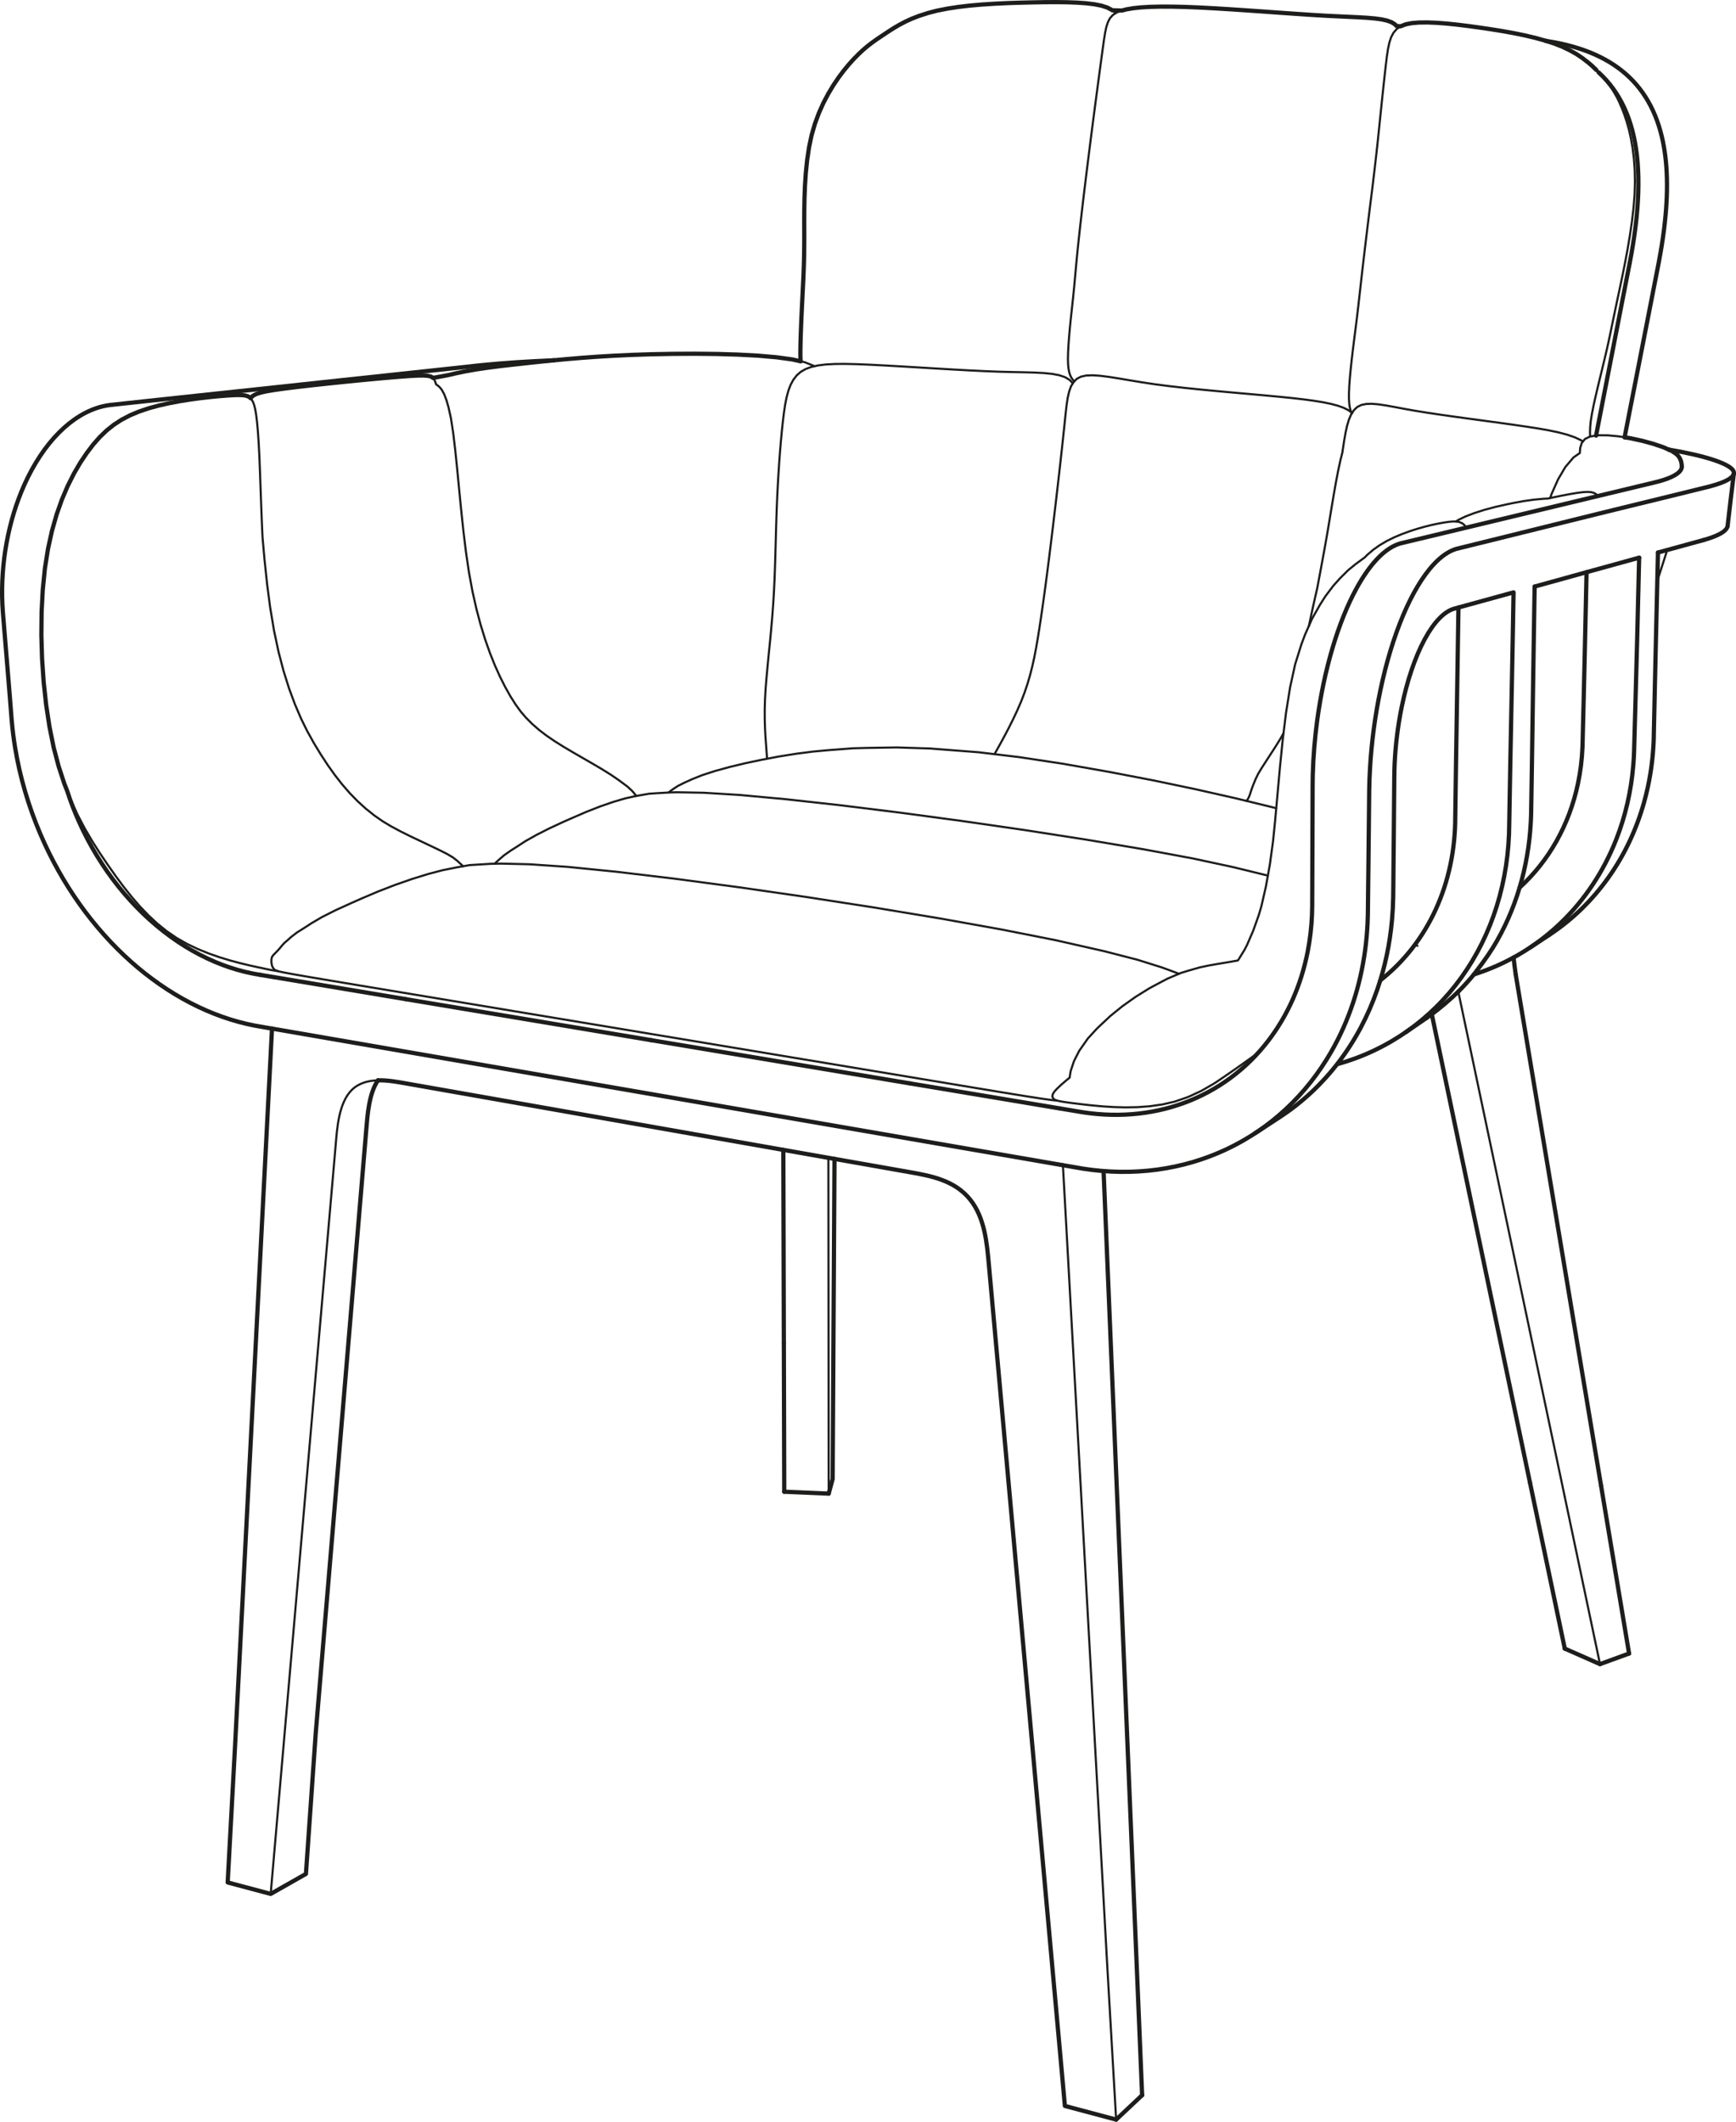 <?xml version="1.0" encoding="UTF-8"?>
<svg id="Calque_1" data-name="Calque 1" xmlns="http://www.w3.org/2000/svg" viewBox="0 0 410.037 501">
  <defs>
    <style>
      .cls-1, .cls-2 {
        fill: none;
        stroke: #1d1d1b;
        stroke-linecap: round;
        stroke-linejoin: round;
      }

      .cls-2 {
        stroke-width: .5px;
      }
    </style>
  </defs>
  <polyline class="cls-2" points="297.245 248.534 294.945 250.184 292.954 251.601 291.42 252.679 289.047 254.316 287.898 255.097 287.086 255.638 286.536 255.983 284.075 257.399 283.723 257.599 283.498 257.706 280.947 258.889 280.779 258.955 280.597 259.029 280.409 259.107 280.213 259.179 278.095 259.906 277.741 260.028 277.539 260.097 277.339 260.153 274.54 260.794 271.691 261.204 271.466 261.225 269.986 261.334 268.864 261.418 268.605 261.434 266.126 261.479 265.811 261.484 263.145 261.413 260.698 261.263 260.239 261.225 257.976 261.021 256.126 260.816 255.413 260.732 254.128 260.578 253.351 260.482 252.45 260.364 251.562 260.237 250.836 260.122 250.25 260.015 249.785 259.906 249.428 259.799 249.167 259.69 248.981 259.579 248.852 259.463 248.668 259.2 248.602 259.036 248.581 258.868 248.618 258.598 248.647 258.419 248.729 258.251 248.997 257.817 249.551 257.188 249.712 257.034 250.071 256.693 250.454 256.326 250.622 256.169 251.944 255.032 252.65 254.457 252.766 253.622 252.902 252.87 253.64 250.645 254.028 249.844 254.943 248.073 256.943 245.222 258.973 243.008 259.801 242.204 262.292 239.873 265.136 237.573 268.208 235.393 271.377 233.421 272.66 232.726 273.214 232.433 274.522 231.734 275.843 231.05 278.894 229.752 280.638 229.218 281.469 228.98 281.7 228.912 283.498 228.401 285.596 227.965 287.93 227.559 290.423 227.146 292.382 226.794 292.532 226.585 293.958 224.269 294.537 223.15 295.985 219.808 297.327 216.06 297.94 213.969 298.998 209.36 299.938 204.125 300.691 198.608 301.132 194.283 301.722 187.783 302.319 181.168 302.982 174.604 303.763 168.256 304.717 162.297 305.899 156.894 307.362 152.215 308.215 149.926 309.932 146.051 311.775 142.804 313.051 140.795 314.949 138.284 316.574 136.484 318.418 134.647 320.177 133.212 322.037 131.843 322.282 131.689 322.834 131.124 323.008 130.956 324.384 129.789 325.837 128.762 326.046 128.633 327.617 127.711 329.302 126.883 331.057 126.145 331.309 126.052 333.091 125.398 334.855 124.835 336.557 124.356 338.16 123.961 339.627 123.647 340.919 123.411 341.999 123.248 342.24 123.218 343.128 123.139 343.845 123.139 344.413 123.221 344.649 123.261 345.082 123.432 345.307 123.529 345.509 123.668 345.827 123.931 345.997 124.108 346.125 124.313 346.293 124.59"/>
  <polyline class="cls-2" points="309.171 147.767 309.632 145.558 310.24 142.779 310.86 140.039 311.13 138.856 311.498 136.897 312.016 134.138 312.533 131.353 313.046 128.524 313.553 125.634 314.05 122.669 314.542 119.684 315.04 116.73 315.546 113.865 316.068 111.145 316.615 108.623 317.062 106.87 317.19 105.987 317.496 103.975 317.821 102.143 318.184 100.506 318.613 99.078 319.128 97.871 319.76 96.899 319.812 96.833 320.581 96.1 321.515 95.634 322.627 95.398 322.713 95.387 324.028 95.346 325.56 95.473 327.329 95.734 329.356 96.1 331.67 96.536 334.376 97.017 337.293 97.485 340.458 97.955 343.797 98.427 347.237 98.899 350.708 99.369 354.13 99.832 357.428 100.293 360.525 100.742 363.34 101.181 365.878 101.63 368.144 102.107 370.142 102.636 370.237 102.668 371.967 103.265 373.436 103.953 373.886 104.248"/>
  <polyline class="cls-2" points="116.841 203.95 117.222 203.575 117.985 202.885 119.086 201.938 120.601 200.878 122.072 199.938 124.129 198.599 126.742 197.132 129.754 195.607 133.01 194.09 135.171 193.139 138.463 191.713 141.716 190.439 144.813 189.366 147.637 188.532 150.083 187.985 153.29 187.424 155.241 187.291 155.953 187.256 157.954 187.132 159.892 187.077 166.283 187.195 174.729 187.715 185.551 188.712 198.235 190.113 212.248 191.845 227.036 193.834 242.011 195.999 256.564 198.263 270.052 200.533 281.803 202.717 291.133 204.724 299.427 206.747 299.465 206.758"/>
  <polyline class="cls-2" points="157.931 187.134 158.183 186.92 159.039 186.289 160.183 185.549 161.745 184.773 163.579 183.949 165.916 183.016 168.881 182.058 172.306 181.115 176.018 180.223 179.76 179.433 183.926 178.641 188.058 177.98 191.99 177.474 195.575 177.142 201.498 176.693 204.79 176.607 208.347 176.548 211.787 176.493 219.687 176.743 223.393 177.031 231.096 177.624 240.722 178.777 250.954 180.325 261.513 182.185 262.328 182.334 272.506 184.289 282.427 186.369 291.819 188.492 300.396 190.576 301.443 190.848"/>
  <polyline class="cls-2" points="294.385 189.116 294.541 188.959 294.614 188.875 294.889 188.41 295.154 187.808 295.388 187.088 295.658 186.273 295.996 185.365 296.598 183.906 297.168 182.736 297.915 181.485 299.295 179.347 300.294 177.812 301.363 176.159 302.421 174.445 303.034 173.358 303.168 173.09"/>
  <polyline class="cls-2" points="234.901 178.08 235.001 177.901 236.015 176.087 237.089 174.118 238.181 172.052 239.251 169.925 240.265 167.773 241.192 165.636 241.995 163.546 242.692 161.482 243.296 159.42 243.825 157.339 244.295 155.216 244.72 153.025 245.115 150.748 245.496 148.362 245.877 145.846 246.261 143.206 246.647 140.45 247.033 137.582 247.424 134.611 247.814 131.541 248.207 128.381 248.604 125.137 249.001 121.815 249.399 118.462 249.787 115.118 250.164 111.833 250.523 108.648 250.859 105.61 251.165 102.765 251.44 100.157 251.676 97.83 251.91 95.782 252.175 94.004 252.516 92.494 252.959 91.246 253.544 90.254 253.587 90.197 254.35 89.443 255.329 88.937 256.564 88.671 258.055 88.615 259.876 88.735 261.899 88.991 264.194 89.352 266.764 89.786 269.616 90.258 272.749 90.733 276.172 91.175 279.809 91.591 283.592 91.981 287.444 92.349 291.29 92.701 295.054 93.035 298.664 93.359 302.035 93.675 305.096 93.984 307.852 94.299 310.311 94.629 312.481 94.98 314.372 95.369 315.993 95.802 317.353 96.293 318.463 96.844 319.331 97.473 319.362 97.51"/>
  <polyline class="cls-2" points="181.163 179.167 181.133 178.475 181.042 177.249 180.94 175.857 180.804 174.023 180.695 172.023 180.632 169.868 180.625 167.571 180.691 165.144 180.838 162.597 181.054 159.949 181.149 158.969 181.322 157.041 181.594 154.251 181.883 151.409 182.003 150.178 182.166 148.389 182.414 145.508 182.629 142.625 182.802 139.755 182.938 136.901 182.975 135.993 183.047 133.973 183.133 131.151 183.213 128.336 183.288 125.527 183.372 122.728 183.467 119.933 183.585 117.145 183.726 114.382 183.885 111.663 184.06 109.009 184.253 106.439 184.464 103.973 184.686 101.628 184.922 99.426 185.172 97.385 185.456 95.507 185.794 93.795 186.214 92.254 186.734 90.88 187.379 89.682 188.169 88.655 189.129 87.809 190.28 87.143 191.645 86.639 193.241 86.285 195.089 86.058 197.214 85.947 197.241 85.945 199.663 85.929 202.399 85.992 205.475 86.12 208.906 86.294 212.611 86.505 216.504 86.737 220.5 86.978 224.512 87.214 228.453 87.434 232.226 87.622 235.727 87.763 238.93 87.845 241.807 87.904 244.363 87.974 246.609 88.092 248.552 88.29 250.2 88.601 251.562 89.064 252.643 89.711 253.394 90.51"/>
  <polyline class="cls-2" points="393.792 129.873 392.886 132.699 391.514 136.965 391.446 137.19"/>
  <polyline class="cls-2" points="377.064 16.537 377.934 17.468 378.719 18.369 379.441 19.234 380.106 20.088 380.721 20.964 381.296 21.898 381.414 22.12 381.927 23.019 382.479 24.147 382.824 24.978 383.078 25.537 383.63 26.976 384.209 28.704 384.733 30.559 385.198 32.625 385.603 34.913 385.911 37.381 386.107 40.037 386.17 42.877 386.086 45.885 385.839 49.055 385.457 52.322 384.971 55.623 384.962 55.679 384.408 58.958 383.811 62.143 383.201 65.174 382.61 67.987 382.065 70.523 381.602 72.72 381.201 74.643 380.842 76.355 380.542 77.813 380.231 79.297 379.916 80.766 379.58 82.285 379.2 83.917 378.767 85.727 378.295 87.67 377.802 89.695 377.305 91.759 376.823 93.816 376.385 95.8 376.017 97.657 375.745 99.324 375.677 99.975 375.597 100.826 375.557 102.052 375.572 103.074"/>
  <polyline class="cls-1" points="365.136 9.652 367.025 10.258 369.011 11.034 370.299 11.661 370.762 11.876 372.34 12.762 373.729 13.693 374.333 14.163 374.987 14.651 376.088 15.595 377.064 16.537"/>
  <polyline class="cls-2" points="329.837 6.128 330.089 6.4 330.203 6.634"/>
  <polyline class="cls-2" points="319.285 97.63 319.081 97.142 319.029 97.012 318.831 96.275 318.693 95.357 318.618 94.22 318.618 92.824 318.695 91.128 318.84 89.203 319.035 87.125 319.267 84.964 319.521 82.794 319.785 80.669 320.043 78.637 320.284 76.755 320.493 75.075 320.677 73.538 320.847 72.087 321.008 70.659 321.174 69.199 321.347 67.646 321.54 65.941 321.757 64.025 321.971 62.2 322.023 61.741 322.309 59.319 322.616 56.76 322.961 53.915 323.331 50.898 323.724 47.733 324.139 44.446 324.539 41.116 324.943 37.649 325.329 34.214 325.69 30.749 326.039 27.367 326.375 24.118 326.698 21.055 327.004 18.231 327.288 15.697 327.549 13.504 327.828 11.634 328.164 10.058 328.593 8.755 329.161 7.701 329.508 7.313 329.924 6.823 330.825 6.212"/>
  <polyline class="cls-2" points="253.744 90.045 253.453 89.743 253.14 89.307 253.063 89.196 252.788 88.649 252.564 87.974 252.393 87.137 252.284 86.104 252.243 84.837 252.275 83.3 252.366 81.559 252.502 79.676 252.675 77.717 252.87 75.747 253.077 73.808 253.279 71.953 253.465 70.223 253.624 68.668 253.762 67.233 253.887 65.864 254.01 64.509 254.137 63.112 254.275 61.623 254.432 59.984 254.62 58.145 254.843 56.047 255.099 53.718 255.39 51.175 255.708 48.442 256.053 45.536 256.425 42.485 256.775 39.667 256.827 39.243 257.238 35.962 257.665 32.597 258.103 29.203 258.541 25.839 258.975 22.556 259.393 19.414 259.788 16.469 260.153 13.779 260.478 11.395 260.757 9.379 261.029 7.695 261.331 6.303 261.708 5.175 262.194 4.271 262.834 3.558 263.663 3.002 264.723 2.564 264.996 2.491"/>
  <polyline class="cls-2" points="262.725 2.423 263.454 3.09 263.477 3.127"/>
  <polyline class="cls-2" points="189.095 85.311 190.081 85.532 192.115 86.351 192.294 86.494"/>
  <polyline class="cls-2" points="65.589 229.289 65.373 229.268 64.881 229.196 64.275 229.089 63.541 228.948 62.837 228.803 62.059 228.633 60.899 228.394 58.962 227.963 58.694 227.902 56.576 227.391 54.258 226.766 51.808 226.019 49.238 225.118 46.687 224.081 44.171 222.88 41.74 221.492 41.647 221.436 39.338 219.849 37.142 218.073 35.045 216.123 33.026 214.012 31.074 211.748 29.169 209.349 27.298 206.826 25.443 204.191 23.593 201.459 21.766 198.59 19.988 195.552 18.285 192.306 16.676 188.814 15.854 186.723"/>
  <path class="cls-2" d="M251.056,275.142c3.489,63.005,6.979,126.008,10.471,189.011.702,12.117,1.403,24.233,2.102,36.347"/>
  <polyline class="cls-2" points="343.895 123.146 344.438 122.773 346.138 121.952 348.249 121.146 350.658 120.378 353.26 119.684 355.946 119.082 357.194 118.819 359.835 118.333 362.343 117.976 364.634 117.77 365.57 117.724 366.405 117.545 368.709 117.07 370.719 116.687 372.346 116.41 372.571 116.38 372.782 116.353 373.638 116.239 373.865 116.215 374.869 116.151 375.622 116.187 375.847 116.224 376.392 116.362 376.605 116.451 376.98 116.687 377.173 116.818 377.336 116.984 377.436 117.12"/>
  <path class="cls-2" d="M366.137,117.602c.116-.325.232-.652.347-.978.509-1.14,1.015-2.279,1.523-3.421.572-.972,1.144-1.943,1.714-2.915.647-.761,1.294-1.521,1.941-2.282.495-.345.992-.688,1.487-1.033.027-.395.057-.79.084-1.187.125-.393.247-.786.372-1.178.014-.023.025-.045.039-.068.245-.295.488-.593.733-.89.402-.193.804-.386,1.206-.581.597-.089,1.192-.177,1.787-.266.05-.005.1-.011.148-.018.742.002,1.487.005,2.229.007.842.079,1.685.159,2.529.238.481.077.965.154,1.448.234"/>
  <polyline class="cls-2" points="195.734 352.684 195.704 317.726 195.663 273.398"/>
  <path class="cls-2" d="M89.266,255.097c-2.295.061-4.538.627-6.216,2.311-3.079,3.09-3.435,9.158-3.753,12.829-4.193,48.291-8.384,96.58-12.575,144.872-.931,10.7-1.859,21.4-2.788,32.1"/>
  <line class="cls-2" x1="334.796" y1="223.338" x2="334.793" y2="223.341"/>
  <polyline class="cls-2" points="249.712 259.885 248.674 259.788 245.996 259.418 241.809 258.766 235.777 257.785 227.57 256.425 216.884 254.648 203.434 252.409 188.026 249.846 171.43 247.085 154.385 244.25 137.594 241.455 121.706 238.813 107.351 236.422 95.119 234.388 85.581 232.801 78.369 231.598 73.136 230.714 69.553 230.092 69.319 230.051 67.067 229.634 65.832 229.368 65.317 229.198 65.094 229.114 64.901 228.996 64.735 228.844 64.624 228.712 64.483 228.526 64.365 228.306 64.268 228.051 64.193 227.77 64.138 227.475 64.107 227.175 64.1 226.88 64.104 226.782 64.118 226.505 64.159 226.251 64.225 226.031 64.315 225.849 64.433 225.693 64.529 225.563 64.676 225.393 64.856 225.213 65.044 225.03 65.283 224.782 65.557 224.494 65.862 224.162 66.188 223.788 66.527 223.363 67.115 222.707 67.968 221.969 68.788 221.227 70.125 220.201 71.969 219.043 73.558 218.008 76.073 216.534 79.279 214.918 82.977 213.24 85.336 212.193 89.264 210.522 93.305 208.958 97.291 207.564 101.081 206.391 104.534 205.482 107.95 204.799 110.922 204.277 115.887 203.973 118.251 203.92 125.075 204.079 134.106 204.697 145.703 205.857 159.314 207.483 174.368 209.485 190.278 211.782 206.411 214.282 222.11 216.888 236.674 219.501 249.376 222.015 260.898 224.625 268.619 226.614 274.295 228.394 275.348 228.771 278.474 229.931"/>
  <polyline class="cls-2" points="102.282 89.248 102.468 89.45 102.647 89.795 102.695 89.904 102.863 90.317 102.994 90.758 103.131 90.844 103.274 90.951 103.276 90.951 103.507 91.123 103.548 91.166 103.787 91.355 104.334 92.02 104.897 93.042 105.462 94.517 105.93 96.147 106.513 98.779 107.033 102.155 107.51 106.141 107.969 110.598 108.432 115.384 108.92 120.367 109.456 125.411 110.064 130.381 110.766 135.149 111.583 139.583 112.505 143.694 113.513 147.497 114.593 151.002 115.731 154.219 116.911 157.164 118.121 159.84 119.347 162.263 120.571 164.442 121.82 166.406 123.012 168.043 124.244 169.48 125.715 170.956 127.309 172.345 129.057 173.682 130.985 175.004 133.117 176.339 135.382 177.68 137.707 179.022 140.016 180.35 142.236 181.66 144.293 182.943 146.112 184.189 148.187 185.724 149.347 186.798 150.185 187.801 150.282 187.949"/>
  <polyline class="cls-2" points="59.196 94.041 59.339 94.195 59.568 94.565 59.798 95.019 59.836 95.121 59.909 95.321 60.029 95.65 60.059 95.739 60.277 96.62 60.49 97.855 60.651 99.142 60.694 99.482 60.699 99.532 60.712 99.691 60.901 101.705 61.096 104.543 61.278 108.087 61.446 112.419 61.621 117.379 61.825 122.805 62.009 126.889 62.481 132.188 63.11 138.105 63.814 143.456 64.724 148.909 65.78 153.876 66.965 158.401 68.261 162.524 69.655 166.286 71.131 169.728 72.541 172.586 74.148 175.485 75.787 178.173 77.438 180.693 79.118 183.047 80.839 185.245 82.614 187.286 84.46 189.182 86.387 190.937 88.41 192.553 90.347 193.902 92.319 195.087 94.612 196.319 96.903 197.459 99.133 198.517 101.242 199.514 103.821 200.747 105.546 201.616 106.974 202.461 108.044 203.292 108.311 203.555 109.12 204.288 109.34 204.554"/>
  <line class="cls-2" x1="344.444" y1="234.152" x2="369.583" y2="353.417"/>
  <line class="cls-2" x1="369.583" y1="353.417" x2="377.915" y2="392.947"/>
  <path class="cls-1" d="M61.448,230.185c-.186-.032-.375-.064-.561-.093-.048-.009-.095-.016-.141-.025-.123-.02-.243-.041-.363-.061-.275-.05-.547-.102-.822-.157-.59-.118-1.181-.247-1.766-.39-1.187-.288-2.363-.627-3.523-1.013-1.183-.393-2.35-.835-3.496-1.319-1.253-.531-2.484-1.112-3.689-1.741-1.149-.599-2.273-1.242-3.374-1.921-1.199-.742-2.37-1.53-3.512-2.361-2.261-1.644-4.402-3.449-6.416-5.385-2.066-1.989-4-4.116-5.792-6.355-1.823-2.279-3.501-4.677-5.026-7.165-1.591-2.597-3.017-5.299-4.266-8.078-1.085-2.411-2.036-4.881-2.847-7.399-.22-.561-.443-1.124-.663-1.685-.447-1.367-.897-2.733-1.344-4.098-.39-1.487-.783-2.974-1.174-4.459-.329-1.621-.656-3.242-.983-4.863-.263-1.723-.527-3.449-.788-5.172-.195-1.798-.39-3.594-.586-5.392-.127-1.837-.252-3.676-.379-5.515-.054-1.846-.109-3.691-.166-5.537.018-1.823.036-3.644.054-5.465.091-1.762.184-3.523.277-5.285.12-1.21.243-2.42.366-3.63.048-.468.093-.938.141-1.408.243-1.539.488-3.081.731-4.62.311-1.417.624-2.831.935-4.245.368-1.292.736-2.586,1.106-3.878.415-1.176.831-2.352,1.249-3.528.454-1.062.906-2.125,1.36-3.187.481-.956.963-1.912,1.442-2.867.014-.025.025-.048.036-.073.502-.856,1.001-1.712,1.501-2.568.509-.758,1.017-1.519,1.528-2.279.509-.67,1.017-1.339,1.526-2.009.518-.586,1.035-1.174,1.553-1.762.534-.513,1.067-1.026,1.601-1.537.558-.445,1.115-.89,1.673-1.335.59-.386,1.178-.77,1.769-1.156.054-.03.111-.059.166-.089.633-.334,1.267-.665,1.9-.999.681-.286,1.36-.574,2.041-.86.059-.02.12-.043.179-.064.736-.247,1.471-.497,2.204-.745.795-.218,1.591-.434,2.386-.652.833-.186,1.664-.375,2.497-.561.847-.159,1.694-.318,2.538-.477.84-.132,1.678-.266,2.515-.397.863-.116,1.728-.232,2.59-.347.756-.084,1.514-.17,2.27-.254.683-.066,1.369-.129,2.052-.195.59-.045,1.183-.091,1.773-.136.477-.03.954-.057,1.43-.086.379-.009.756-.02,1.133-.03.295.011.588.02.881.03.05.002.1.005.148.007.222.03.445.059.665.089l.497.157c.041.014.084.027.125.041.12.073.243.148.363.22.032.027.064.054.095.084.043.043.084.089.127.134.002-.005.005-.011.007-.016.03-.039.061-.077.091-.116.125-.129.25-.257.377-.386.043-.032.086-.061.129-.093.213-.114.425-.229.638-.343.052-.02.107-.041.159-.064.325-.104.647-.211.972-.316.456-.102.915-.204,1.371-.306.615-.102,1.228-.207,1.843-.311.795-.111,1.587-.222,2.382-.334.994-.125,1.989-.247,2.981-.372,1.14-.132,2.279-.263,3.419-.395.057-.007.116-.011.173-.018l3.691-.402c1.269-.132,2.54-.263,3.81-.395,1.258-.125,2.518-.25,3.775-.375,1.199-.114,2.397-.227,3.596-.341,1.092-.098,2.184-.195,3.276-.293.94-.077,1.88-.154,2.817-.232.742-.054,1.485-.107,2.227-.161.57-.03,1.142-.057,1.712-.086.427-.005.851-.009,1.278-.014.048.002.095.005.145.005.304.02.608.039.913.057.207.043.415.086.624.129.039.014.079.027.12.039.134.068.268.134.402.2.032.027.061.052.093.077.02.023.041.045.064.068l.586-.123c.429-.075.86-.152,1.292-.227.479-.091.956-.182,1.435-.27.361-.079.722-.157,1.083-.234.297-.075.595-.15.892-.222.129-.027.259-.052.388-.077.658-.138,1.314-.277,1.973-.415.125-.02.25-.041.375-.064.711-.125,1.423-.252,2.134-.377.917-.136,1.834-.272,2.752-.409.965-.125,1.932-.247,2.897-.372,1.006-.116,2.009-.232,3.013-.347.652-.07,1.303-.143,1.955-.213.336-.036.67-.073,1.006-.111,1.049-.111,2.098-.225,3.144-.338,1.078-.111,2.157-.22,3.233-.331.125-.011.25-.025.375-.036"/>
  <path class="cls-1" d="M263.629,500.5c-4.034-1.076-8.071-2.155-12.107-3.231-1.099-12.155-2.198-24.313-3.296-36.468-4.886-54.06-9.771-108.118-14.657-162.178-.452-4.983-.947-11.052-4.427-15.381-3.691-4.595-9.365-5.599-14.466-6.495-20.292-3.573-40.584-7.147-60.876-10.718-19.254-3.392-38.509-6.781-57.763-10.171-1.918-.338-4.37-.824-6.77-.761"/>
  <line class="cls-1" x1="185.236" y1="352.239" x2="195.734" y2="352.684"/>
  <line class="cls-1" x1="185.143" y1="317.262" x2="185.236" y2="352.239"/>
  <line class="cls-1" x1="185.02" y1="271.525" x2="185.143" y2="317.262"/>
  <path class="cls-1" d="M394.146,106.164c.191.084.379.166.568.25.086.048.173.095.259.141.188.127.377.252.568.379,1.099.683,1.662,1.766,1.694,3.247"/>
  <path class="cls-1" d="M383.725,103.262c.411.066.824.132,1.235.198.082.016.163.032.243.045.897.195,1.791.388,2.686.583.849.229,1.696.461,2.543.69.749.254,1.498.506,2.248.761.089.032.175.064.261.095.402.175.804.352,1.206.529"/>
  <path class="cls-1" d="M269.766,494.738c-3.035-72.738-6.068-145.473-9.104-218.211"/>
  <path class="cls-1" d="M263.629,500.5c2.046-1.921,4.091-3.841,6.137-5.762"/>
  <polyline class="cls-1" points="130.812 85.08 133.8 84.798 137.328 84.501 141.06 84.231 145.038 83.995 149.295 83.799 149.39 83.795 153.967 83.647 158.905 83.554 164.045 83.527 169.226 83.581 174.284 83.729 179.058 83.983 183.392 84.36 187.12 84.871 189.095 85.311"/>
  <path class="cls-1" d="M189.095,85.311c-.011-.229-.025-.456-.036-.686-.007-.386-.011-.774-.018-1.16.005-.456.009-.915.014-1.371.011-.538.025-1.078.036-1.616.018-.599.039-1.199.057-1.798.025-.64.048-1.28.073-1.921.027-.661.057-1.321.084-1.982.032-.663.061-1.326.093-1.987.032-.649.064-1.296.098-1.946.03-.62.061-1.237.093-1.857.03-.577.059-1.151.086-1.728.025-.515.05-1.031.075-1.548.02-.479.041-.956.061-1.435.016-.461.034-.922.05-1.38.014-.465.027-.929.039-1.392.011-.486.02-.974.03-1.46.007-.531.014-1.062.02-1.594.002-.597.007-1.192.011-1.789 0-.681 0-1.362.002-2.043-.002-.788-.005-1.576-.007-2.363.005-.872.007-1.746.011-2.618.016-.94.034-1.878.05-2.817.039-.983.077-1.966.114-2.951.068-1.008.134-2.016.202-3.024.104-1.013.209-2.027.311-3.04.15-.997.297-1.993.447-2.99.202-.96.404-1.921.604-2.881.263-.904.524-1.809.788-2.713.313-.845.624-1.691.938-2.536.352-.788.706-1.576,1.058-2.361.381-.726.765-1.453,1.146-2.179.177-.293.354-.586.531-.879.234-.388.468-.779.702-1.169.409-.606.82-1.212,1.228-1.816.409-.545.815-1.087,1.224-1.63.397-.481.795-.96,1.192-1.442.375-.415.751-.831,1.126-1.249.22-.22.44-.443.661-.665.161-.166.322-.334.484-.499.341-.32.681-.64,1.024-.958.331-.284.665-.568.997-.851.331-.259.661-.515.99-.772.334-.241.665-.479.997-.72.341-.232.679-.463,1.017-.695.352-.234.702-.468,1.053-.702.368-.243.733-.486,1.101-.731.393-.247.786-.497,1.178-.747.425-.25.849-.499,1.276-.751.465-.245.933-.49,1.398-.738.518-.236,1.033-.472,1.548-.711.574-.222,1.146-.445,1.721-.667.472-.152.944-.302,1.417-.454.225-.073.45-.148.674-.222.715-.186,1.428-.372,2.143-.558.795-.154,1.589-.311,2.384-.465.043-.009.086-.016.129-.025.86-.132,1.719-.263,2.579-.397.913-.104,1.825-.211,2.738-.318.951-.082,1.905-.166,2.856-.247.976-.064,1.955-.127,2.933-.188,1.01-.05,2.023-.098,3.035-.145.988-.034,1.975-.068,2.963-.1.972-.023,1.946-.045,2.917-.068.947-.016,1.891-.032,2.836-.05.906-.005,1.812-.009,2.718-.014.858.009,1.716.018,2.572.03.799.027,1.596.057,2.395.086.729.052,1.458.104,2.184.154.649.079,1.296.159,1.943.238.556.109,1.112.22,1.669.329.456.148.91.293,1.364.438.034.018.07.036.104.054.354.186.706.372,1.06.558.014.011.025.023.039.034.756.023,1.514.045,2.27.068.354-.093.706-.186,1.06-.279.536-.091,1.069-.182,1.605-.272.624-.066,1.251-.129,1.875-.195.726-.041,1.453-.084,2.179-.127.81-.018,1.621-.039,2.431-.057.904.002,1.805.005,2.708.007.994.025,1.989.048,2.983.07,1.085.043,2.173.086,3.26.129,1.178.064,2.359.125,3.537.186,1.246.077,2.493.152,3.739.227,1.292.086,2.581.173,3.871.259,1.305.091,2.613.182,3.921.272,1.319.095,2.64.188,3.959.282,1.255.089,2.511.175,3.764.263,1.194.079,2.386.159,3.58.241,1.119.066,2.236.134,3.353.202,1.006.052,2.011.102,3.015.152l2.69.123c.792.036,1.585.075,2.377.111l2.077.123c.599.052,1.196.104,1.796.157.506.068,1.015.138,1.523.209.032.005.061.009.093.014.422.095.845.191,1.269.286l1.028.381c.266.168.534.334.799.499.116.125.232.25.345.375.079.007.159.014.236.02.25.02.499.041.751.064.005-.005.011-.009.018-.014.218-.082.438-.166.658-.247.173-.068.347-.136.522-.204.481-.095.963-.191,1.444-.286l1.723-.143c.656-.007,1.312-.014,1.968-.02.756.032,1.514.061,2.27.093.786.061,1.571.12,2.357.182.829.086,1.66.173,2.488.259.863.107,1.725.213,2.588.32.885.123,1.769.245,2.654.368.894.132,1.787.263,2.681.395.894.143,1.787.288,2.681.431.881.159,1.762.316,2.645.474.858.175,1.716.352,2.575.527.826.193,1.651.388,2.475.583.649.179,1.301.361,1.95.54.104.027.209.057.313.084.025.009.05.016.075.023.032.011.066.023.1.034.041.014.084.027.125.041"/>
  <path class="cls-1" d="M409.527,111.794c-.009.059-.023.12-.043.177-.025.077-.059.15-.098.22-.034.061-.073.12-.114.175-.057.077-.12.15-.186.218-.125.127-.261.241-.404.347-.193.141-.395.268-.604.384-.247.138-.502.261-.761.377-.3.134-.606.257-.913.37-.352.129-.708.25-1.065.363-.436.138-.876.263-1.319.384-.163.045-.329.089-.495.132l-.184.048c-.093.023-.184.045-.275.068l-.109.027c-.025.007-.05.014-.075.018-.025.005-.052.009-.077.014-.014.002-.027.005-.039.009-.027.005-.054.011-.079.018-.027.005-.054.011-.082.018-.045.014-.093.025-.141.036-.057.014-.114.027-.173.043-.102.025-.202.05-.304.075-.204.05-.406.1-.608.15-.354.089-.706.175-1.058.261l-.49.123c-.218.054-.436.107-.654.161-.992.245-1.982.488-2.974.731-4.448,1.092-8.897,2.17-13.347,3.26-1.775.434-3.553.87-5.328,1.308-1.571.386-3.142.776-4.713,1.165-1.98.49-3.959.981-5.939,1.469-1.848.459-3.696.915-5.544,1.374-1.957.484-3.914.969-5.873,1.455-1.101.272-2.202.545-3.303.817-2.075.513-4.152,1.024-6.227,1.535-.522.129-1.044.259-1.108.272-.69.168-.731.179-.772.191-.054.014-.107.03-.161.048-.184.054-.363.118-.543.188-.261.1-.515.213-.765.338-.222.114-.443.234-.658.361-.225.134-.445.277-.661.427-.225.157-.447.32-.663.488-.225.179-.447.363-.663.554-.225.2-.445.406-.661.615-.227.222-.445.447-.661.679-.341.368-.67.745-.985,1.133-.338.413-.663.835-.976,1.267-.647.888-1.244,1.807-1.807,2.749-.622,1.038-1.201,2.102-1.744,3.185-.59,1.178-1.137,2.377-1.653,3.589-.586,1.383-1.128,2.781-1.632,4.193-.506,1.417-.974,2.845-1.41,4.282-.454,1.505-.874,3.019-1.262,4.541-.4,1.573-.765,3.156-1.099,4.745-.624,2.974-1.135,5.971-1.542,8.984-.418,3.115-.724,6.246-.908,9.383-.102,1.723-.168,3.449-.193,5.174l-.007.443c-0.0.116-.002.234-.002.352-.002.277-.007.552-.009.829-.039,3.81-.077,7.621-.118,11.431-.014,1.299-.027,2.597-.043,3.896-.016,1.571-.036,3.142-.054,4.711-.009.851-.018,1.703-.03,2.554-.005.588-.011,1.176-.018,1.766-.002.227-.007.456-.009.686-.002.261-.007.522-.009.783-.005.295-.007.588-.011.883-.002.245-.007.488-.009.733-.002.148-.005.293-.009.44-.002.163-.007.325-.011.488-.014.57-.036,1.137-.064,1.705-.1,2.041-.286,4.08-.556,6.107-.288,2.136-.67,4.259-1.153,6.359-.474,2.068-1.044,4.111-1.712,6.125-.656,1.98-1.408,3.928-2.254,5.835-.881,1.987-1.864,3.925-2.951,5.807-1.423,2.466-3.019,4.829-4.784,7.063-1.805,2.288-3.785,4.438-5.921,6.42-2.025,1.88-4.189,3.607-6.473,5.163-2.363,1.61-4.854,3.033-7.437,4.255-2.586,1.221-5.265,2.239-8.007,3.044-2.756.813-5.576,1.41-8.423,1.796-2.879.388-5.785.561-8.688.524-2.945-.039-5.887-.291-8.797-.745-1.594-.279-3.19-.549-4.786-.822"/>
  <path class="cls-1" d="M362.473,138.504c-.252,14.262-.429,28.526-.649,42.788-.034,2.2-.07,4.398-.107,6.597-.009.59-.02,1.183-.03,1.775-.009.538-.02,1.074-.03,1.612-.002.207-.007.415-.009.624-.005.218-.009.436-.014.656-.002.054-.005.109-.005.163l-.007.163-.007.198c-.005.129-.009.261-.016.393-.014.327-.03.652-.05.978-.036.652-.082,1.301-.138,1.95-.107,1.246-.247,2.491-.425,3.73-.359,2.529-.863,5.038-1.514,7.508-.681,2.584-1.526,5.124-2.536,7.599-.967,2.372-2.084,4.684-3.351,6.911-1.192,2.095-2.515,4.118-5.46,7.951"/>
  <path class="cls-1" d="M376.987,102.861c.157-.81.316-1.621.472-2.431.216-1.115.434-2.227.649-3.342.84-4.311,1.682-8.62,2.522-12.932.282-1.439.561-2.876.84-4.316.726-3.73,1.453-7.46,2.179-11.19"/>
  <path class="cls-1" d="M384.922,62.132c.279-1.439.538-2.881.772-4.327.227-1.405.429-2.813.604-4.225.175-1.403.32-2.811.431-4.22.102-1.269.175-2.54.218-3.812.041-1.258.05-2.515.023-3.771-.025-1.115-.079-2.227-.168-3.337-.089-1.09-.209-2.177-.368-3.258-.148-1.001-.329-1.996-.547-2.981-.213-.963-.463-1.918-.754-2.861-.268-.865-.568-1.721-.908-2.559-.35-.87-.74-1.723-1.174-2.556-.4-.763-.833-1.507-1.303-2.229-.461-.708-.956-1.392-1.483-2.05-.552-.688-1.14-1.344-1.762-1.971-.3-.302-.608-.597-.924-.885"/>
  <path class="cls-1" d="M408.058,124.165c.47-4.125.958-8.25,1.471-12.371"/>
  <path class="cls-1" d="M361.433,223.72c1.48-.978,2.963-1.957,4.445-2.933"/>
  <path class="cls-1" d="M332.058,243.714c1.621-1.112,3.242-2.223,4.863-3.333"/>
  <line class="cls-1" x1="358.007" y1="230.108" x2="378.167" y2="350.826"/>
  <line class="cls-1" x1="361.374" y1="350.084" x2="338.183" y2="239.491"/>
  <line class="cls-1" x1="153.794" y1="245.612" x2="214.954" y2="255.826"/>
  <path class="cls-1" d="M214.954,255.826c11.787,1.971,23.572,3.939,35.36,5.907"/>
  <line class="cls-1" x1="378.167" y1="350.826" x2="384.783" y2="390.443"/>
  <line class="cls-1" x1="377.915" y1="392.947" x2="369.595" y2="389.283"/>
  <line class="cls-1" x1="361.374" y1="350.084" x2="369.595" y2="389.283"/>
  <path class="cls-1" d="M357.501,226.099c.143,1.339.313,2.677.506,4.009"/>
  <line class="cls-1" x1="383.65" y1="68.65" x2="384.922" y2="62.132"/>
  <path class="cls-1" d="M402.469,127.493c1.087-.313,2.152-.661,3.183-1.137.74-.343,2.286-1.122,2.407-2.191"/>
  <path class="cls-1" d="M402.469,127.493c-3.619.994-7.24,1.987-10.861,2.974"/>
  <path class="cls-1" d="M387.162,131.684c-8.234,2.254-16.457,4.55-24.689,6.82"/>
  <path class="cls-1" d="M391.608,130.467c-.161,6.577-.313,13.156-.463,19.733-.091,3.914-.177,7.828-.266,11.74-.066,2.999-.132,6-.198,8.999-.011.506-.023,1.01-.034,1.517-.005.161-.007.322-.011.484-.002.161-.007.322-.011.486l-.007.422c-.005.143-.007.284-.009.425-.005.132-.007.263-.011.393-.005.141-.011.282-.016.425-.007.129-.011.261-.018.39-.009.182-.018.363-.03.543-.03.522-.064,1.042-.107,1.562-.136,1.707-.341,3.41-.615,5.101-.177,1.092-.384,2.177-.618,3.258-.266,1.224-.57,2.441-.91,3.646-.883,3.119-2.016,6.166-3.399,9.095-1.417,3.006-3.099,5.887-5.026,8.591-.951,1.335-1.964,2.624-3.031,3.866-1.06,1.233-2.177,2.416-3.344,3.546-1.162,1.124-2.375,2.193-3.635,3.206-1.278,1.024-2.604,1.991-3.971,2.892"/>
  <path class="cls-1" d="M387.162,131.684c-.152,6.661-.318,13.322-.49,19.983-.086,3.303-.175,6.607-.266,9.91-.07,2.629-.143,5.26-.218,7.889-.039,1.351-.075,2.702-.114,4.052-.018.636-.036,1.269-.054,1.903-.002.061-.005.123-.005.184-.007.213-.014.429-.02.642l-.014.674-.007.245c-.016.581-.041,1.162-.073,1.741-.032.568-.07,1.135-.116,1.703-.25,3.079-.72,6.141-1.417,9.152-.674,2.911-1.557,5.771-2.656,8.55-.74,1.868-1.576,3.698-2.504,5.48-.919,1.757-1.93,3.467-3.029,5.117-1.087,1.632-2.261,3.206-3.519,4.711-1.339,1.605-2.774,3.133-4.293,4.568-1.401,1.326-2.872,2.572-4.409,3.735-1.648,1.244-3.369,2.393-5.151,3.435-1.653.967-3.358,1.841-5.104,2.622-1.819.81-3.682,1.519-5.578,2.12"/>
  <path class="cls-1" d="M358.929,209.583c1.723-1.569,3.319-3.278,4.77-5.104,1.473-1.857,2.795-3.835,3.957-5.9,1.158-2.066,2.157-4.223,2.99-6.441.86-2.293,1.544-4.652,2.05-7.047.604-2.845.96-5.742,1.078-8.648.011-.275.02-.549.027-.822l.007-.368c.002-.102.005-.204.005-.306.002-.039.002-.075.005-.114 0-.045.002-.093.002-.138.002-.132.007-.261.011-.393.002-.109.005-.216.007-.322.032-1.269.064-2.538.095-3.807.045-1.823.091-3.646.136-5.467.079-3.253.157-6.507.232-9.758.154-6.613.302-13.227.436-19.842"/>
  <path class="cls-1" d="M338.183,239.491c-.415.302-.838.599-1.262.89"/>
  <path class="cls-1" d="M348.127,230.101c-1.162,1.412-2.386,2.761-3.682,4.05"/>
  <path class="cls-1" d="M64.867,230.758l-3.419-.572"/>
  <line class="cls-1" x1="153.794" y1="245.612" x2="95.777" y2="235.92"/>
  <path class="cls-1" d="M95.777,235.92c-10.303-1.721-20.603-3.442-30.905-5.163"/>
  <path class="cls-1" d="M326.014,231.495c1.371-1.074,2.677-2.232,3.909-3.462,1.274-1.271,2.468-2.62,3.576-4.037,1.115-1.423,2.143-2.915,3.081-4.463.935-1.542,1.78-3.14,2.531-4.779.747-1.632,1.403-3.306,1.968-5.008.597-1.805,1.092-3.644,1.485-5.503.386-1.83.674-3.68.867-5.54.198-1.9.295-3.81.295-5.719.211-16.512.522-33.024.754-49.535"/>
  <path class="cls-1" d="M296.48,267.568c1.946-1.271,3.891-2.545,5.835-3.816,1.317-.86,2.593-1.775,3.83-2.745,1.274-.999,2.504-2.055,3.685-3.16,2.293-2.148,4.404-4.486,6.311-6.983,1.989-2.602,3.757-5.376,5.292-8.271,1.532-2.892,2.831-5.907,3.898-9.002.904-2.618,1.637-5.292,2.209-8.003.588-2.781,1.003-5.599,1.253-8.43.152-1.739.243-3.485.272-5.231.007-.341.011-.681.014-1.019.007-.545.011-1.092.018-1.637.016-1.591.03-3.183.043-4.774.018-1.855.036-3.71.054-5.567.011-1.21.02-2.42.032-3.63.027-3.256.054-6.511.082-9.767.007-.638.011-1.274.016-1.912.002-.184.005-.366.007-.549.009-.904.036-1.807.077-2.708.1-2.248.293-4.491.57-6.722.275-2.207.631-4.402,1.074-6.582.313-1.535.67-3.063,1.072-4.577.379-1.417.799-2.824,1.267-4.214.447-1.328.94-2.638,1.489-3.928.486-1.142,1.017-2.266,1.605-3.358.282-.52.577-1.035.885-1.539.27-.436.552-.867.847-1.285.275-.39.563-.77.863-1.14.297-.363.611-.715.94-1.049.277-.284.568-.554.872-.808.297-.245.606-.474.931-.681.293-.186.599-.354.917-.493.288-.127.588-.232.894-.306,4.622-1.269,9.242-2.54,13.862-3.81-.061,3.646-.125,7.294-.193,10.941-.052,2.901-.109,5.803-.166,8.704-.141,7.192-.286,14.387-.422,21.579-.084,4.457-.166,8.911-.238,13.367-.011,3.337-.261,6.675-.761,9.973-.488,3.224-1.215,6.411-2.186,9.524-.949,3.038-2.132,6.003-3.546,8.852-1.383,2.786-2.99,5.462-4.806,7.987-1.784,2.479-3.773,4.811-5.944,6.956-2.143,2.12-4.463,4.059-6.933,5.787-1.162.815-2.357,1.582-3.58,2.302-1.358.797-2.752,1.532-4.175,2.207-1.439.683-2.911,1.301-4.407,1.853-1.426.527-2.874.992-4.336,1.398"/>
  <path class="cls-1" d="M130.812,85.08c-2.954.12-5.903.27-8.852.465-1.439.095-2.876.202-4.314.322-1.28.104-2.556.222-3.835.352-.347.036-.695.073-1.042.109-.179.02-.356.039-.534.059-.186.02-.372.041-.556.064-.048.005-.095.009-.141.014-.111.014-.222.025-.336.039-.488.052-.976.104-1.467.159-.822.089-1.646.177-2.47.266-1.948.209-3.896.418-5.844.627-6.956.747-13.915,1.485-20.871,2.229-4.924.527-9.849,1.058-14.771,1.587-1.878.202-3.755.402-5.633.604-4.645.495-9.292.99-13.94,1.485-2.179.234-4.361.468-6.541.699-3.176.341-6.352.681-9.526,1.024-1.262.136-2.522.272-3.782.411-.039.005-.079.009-.12.011h-.005c-.002,0-.005,0-.007.002h-.005l-.005-0h-.005c-.005,0-.007,0-.011-.002h-.011c-.023.002-.048.007-.07.009-.025.002-.05.007-.073.009-.588.07-1.171.177-1.748.313-.949.225-1.878.534-2.777.913-.894.377-1.759.822-2.59,1.324-.881.529-1.723,1.119-2.529,1.757-.851.677-1.662,1.408-2.431,2.177-.815.815-1.585,1.675-2.311,2.572-.765.944-1.483,1.925-2.155,2.938-.706,1.06-1.364,2.152-1.977,3.269-.638,1.165-1.226,2.354-1.771,3.564-.495,1.103-.951,2.225-1.374,3.358-.402,1.083-.772,2.177-1.11,3.281-.715,2.343-1.29,4.727-1.728,7.136-.429,2.357-.726,4.736-.892,7.126-.17,2.45-.204,4.911-.089,7.365.03.656.073,1.31.125,1.964,0,.02.002.041.005.061.011.154.025.311.039.465.091,1.112.182,2.227.272,3.34.093,1.112.184,2.225.277,3.335.079.988.161,1.977.245,2.965.125,1.503.25,3.006.375,4.509.061.749.123,1.501.184,2.252.089,1.065.175,2.13.259,3.194.102,1.292.204,2.586.306,3.88l.041.518c.011.157.025.316.036.472.011.116.02.229.03.345l.034.388c.182,2.052.443,4.098.776,6.132.572,3.485,1.36,6.933,2.352,10.323.999,3.424,2.207,6.786,3.607,10.064,1.262,2.956,2.683,5.841,4.255,8.643,1.505,2.681,3.149,5.285,4.927,7.794,1.823,2.572,3.787,5.042,5.889,7.392,1.984,2.218,4.089,4.329,6.314,6.309,2.17,1.932,4.452,3.737,6.84,5.394,2.32,1.61,4.738,3.079,7.247,4.377,2.431,1.258,4.947,2.359,7.531,3.267,2.504.883,5.07,1.587,7.678,2.084,1.344.229,2.686.465,4.03.702.002-.002.005-.002.007-.005"/>
  <path class="cls-1" d="M64.247,242.881c-2.911,56.471-5.821,112.94-8.729,169.411-.581,10.736-1.16,21.472-1.741,32.206,3.387.904,6.772,1.807,10.157,2.711,2.774-1.573,5.549-3.149,8.325-4.722.77-11.043,1.539-22.088,2.307-33.13,3.982-47.529,7.962-95.055,11.942-142.581.288-3.437.62-8.532,2.758-11.678"/>
  <polyline class="cls-1" points="195.734 352.684 196.669 349.233 196.871 314.011 197.103 273.652"/>
  <path class="cls-1" d="M250.316,261.733c1.349.225,2.697.45,4.043.674.534.089,1.067.182,1.603.261l.225.034c.436.061.872.12,1.31.175.499.059.999.111,1.498.157.597.054,1.196.098,1.796.132,2.175.12,4.359.1,6.532-.068,2.145-.166,4.28-.474,6.382-.933,1.987-.434,3.946-.999,5.857-1.696,1.993-.726,3.934-1.594,5.803-2.599,1.784-.96,3.503-2.043,5.138-3.242,1.723-1.262,3.355-2.649,4.879-4.148,1.471-1.446,2.84-2.995,4.1-4.629,1.158-1.498,2.223-3.069,3.19-4.697.985-1.657,1.868-3.374,2.652-5.133.797-1.794,1.489-3.635,2.077-5.508.597-1.912,1.087-3.855,1.473-5.821.558-2.861.892-5.764,1.015-8.677.03-.726.045-1.453.05-2.179 0-.068.002-.138.002-.207l0-.331c0-.15.002-.302.002-.454.032-9.027.064-18.051.095-27.078l0-.288c0-.059.002-.118.002-.177.002-.808.016-1.616.036-2.422.059-2.155.179-4.307.356-6.457.173-2.093.4-4.184.679-6.266.4-2.96.906-5.905,1.523-8.827.302-1.426.631-2.845.988-4.257.347-1.371.722-2.738,1.126-4.096.388-1.305.804-2.604,1.249-3.891.427-1.228.881-2.447,1.364-3.653.459-1.137.942-2.263,1.462-3.374.484-1.038.997-2.059,1.546-3.065.375-.688.765-1.367,1.176-2.034.384-.627.786-1.242,1.206-1.843.393-.561.801-1.11,1.23-1.644.379-.472.776-.931,1.19-1.374.393-.42.799-.824,1.228-1.206.393-.352.804-.686,1.23-.997.402-.291.822-.561,1.258-.799.204-.111.413-.218.627-.316.204-.093.411-.179.622-.259.198-.073.4-.138.604-.198.111-.032.222-.059.336-.086.027-.007.057-.014.084-.02.032-.007.066-.016.098-.023,14.836-3.558,29.673-7.115,44.511-10.673,4.986-1.196,9.969-2.393,14.954-3.587.059-.014.118-.027.177-.043.266-.064.531-.129.795-.2.377-.1.751-.209,1.124-.325.35-.111.697-.229,1.042-.359.306-.116.611-.241.91-.379.245-.111.486-.232.72-.363.207-.116.409-.243.602-.379.168-.12.329-.25.477-.393.129-.123.25-.257.352-.404.091-.129.168-.268.222-.415.034-.091.059-.184.073-.282.011-.07.018-.141.016-.213v-.043"/>
  <path class="cls-1" d="M383.725,103.262c.35-1.803.702-3.605,1.053-5.408.761-3.891,1.523-7.783,2.284-11.674.254-1.299.509-2.597.763-3.896.865-4.425,1.728-8.85,2.593-13.274.331-1.694.663-3.39.994-5.083.054-.277.109-.554.163-.833.032-.161.064-.325.095-.488.057-.293.114-.588.168-.881.479-2.525.89-5.06,1.208-7.61.261-2.082.459-4.175.577-6.271.107-1.932.145-3.869.093-5.803-.045-1.7-.161-3.396-.368-5.083-.191-1.573-.461-3.14-.829-4.681-.207-.865-.443-1.723-.711-2.568-.263-.829-.558-1.644-.89-2.447-.322-.783-.679-1.555-1.069-2.307-.356-.688-.742-1.36-1.158-2.014-.436-.686-.904-1.353-1.403-1.996-.493-.631-1.015-1.24-1.564-1.821-.543-.574-1.112-1.122-1.707-1.644-.59-.518-1.206-1.008-1.839-1.469-.674-.493-1.371-.951-2.089-1.383-.715-.429-1.448-.826-2.198-1.196-.751-.37-1.517-.713-2.293-1.028-.879-.354-1.773-.677-2.674-.967-.913-.293-1.832-.554-2.761-.786-.935-.236-1.878-.443-2.827-.624-.731-.141-1.464-.266-2.202-.377"/>
  <line class="cls-1" x1="384.783" y1="390.443" x2="377.915" y2="392.947"/>
  <path class="cls-1" d="M394.146,106.164c8.064,1.33,15.706,3.512,15.381,5.63"/>
  <path class="cls-1" d="M344.444,234.152c-1.567,1.56-4.475,4.039-6.261,5.34"/>
  <line class="cls-1" x1="251.056" y1="275.142" x2="64.247" y2="242.881"/>
</svg>